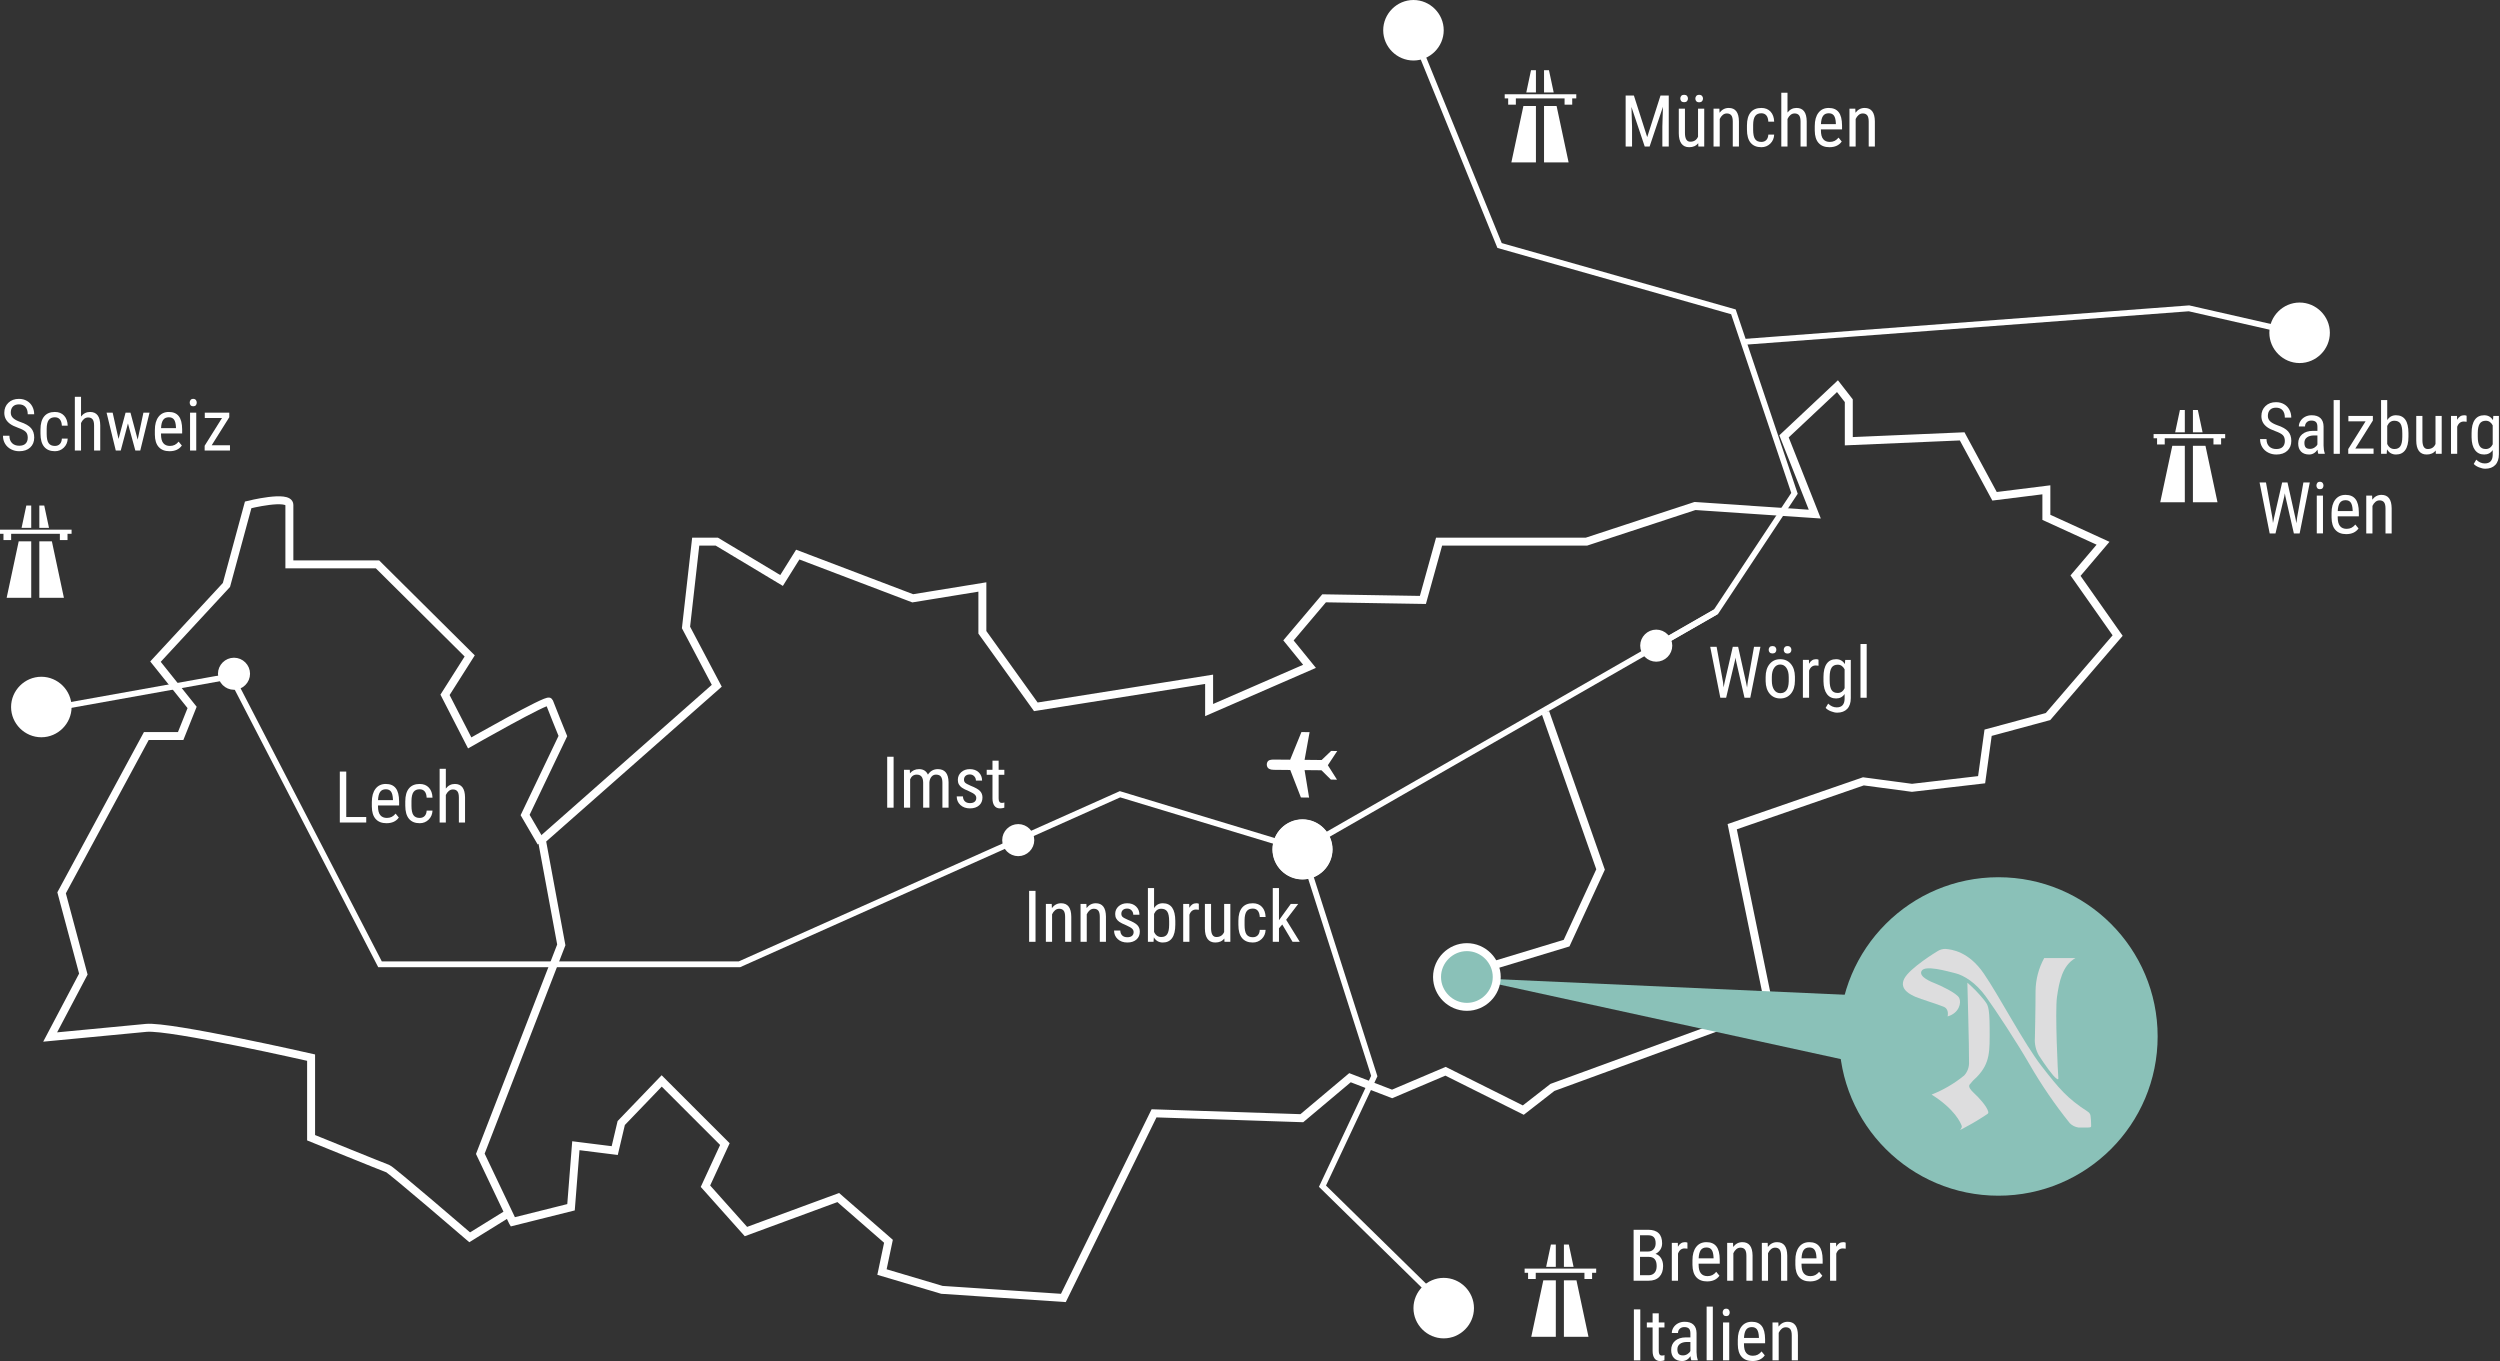 <?xml version="1.0" encoding="UTF-8" standalone="no"?>
<svg xmlns="http://www.w3.org/2000/svg" xmlns:xlink="http://www.w3.org/1999/xlink" xmlns:serif="http://www.serif.com/" width="100%" height="100%" viewBox="0 0 628 342" version="1.1" xml:space="preserve" style="fill-rule:evenodd;clip-rule:evenodd;">
    <rect x="0" y="0" width="628" height="342" fill="#333333" stroke="none"/>
    <g id="map-footer">
        <g id="Gruppe_3134">
            <g id="Gruppe_3133">
                <path id="Pfad_1618" d="M362.662,7.6c-0,4.169 -3.431,7.6 -7.6,7.6c-4.169,-0 -7.6,-3.431 -7.6,-7.6c0,-4.169 3.431,-7.6 7.6,-7.6c4.169,-0 7.6,3.431 7.6,7.6" style="fill:#fff;fill-rule:nonzero;"></path>
                <path id="Pfad_1618-2" d="M370.262,328.6c-0,4.169 -3.431,7.6 -7.6,7.6c-4.169,-0 -7.6,-3.431 -7.6,-7.6c0,-4.169 3.431,-7.6 7.6,-7.6c4.169,0 7.6,3.431 7.6,7.6" style="fill:#fff;fill-rule:nonzero;"></path>
                <path id="Pfad_1618-3" d="M585.262,83.6c-0,4.169 -3.431,7.6 -7.6,7.6c-4.169,0 -7.6,-3.431 -7.6,-7.6c0,-4.169 3.431,-7.6 7.6,-7.6c4.169,-0 7.6,3.431 7.6,7.6" style="fill:#fff;fill-rule:nonzero;"></path>
            </g>
        </g>
        <g id="Gruppe_3136">
            <g id="Gruppe_3237">
                <path id="Pfad_1619" d="M128.792,306.919l-8.137,-17.086l20.341,-52.48l-4.88,-26.342l43.937,-38.749l-7.73,-14.646l2.44,-21.562l5.289,0l16.274,9.764l4.067,-6.509l28.885,10.984l17.492,-2.846l0,11.389l13.427,18.714l43.53,-6.916l0,7.731l25.223,-10.985l-5.289,-6.509l8.95,-10.579l24.817,0.408l4.069,-14.646l37.019,0l27.256,-8.95l30.1,2.034l-7.73,-19.528l13.427,-12.612l2.846,3.661l-0,10.172l28.478,-1.221l8.137,15.052l13.017,-1.627l-0,6.915l14.236,6.512l-6.914,8.135l10.579,15.053l-17.487,20.343l-15.053,4.067l-1.627,11.8l-17.5,2.036l-12.2,-1.627l-32.953,11.391l9.358,45.562l-54.515,19.931l-7.322,5.7l-19.533,-9.76l-13.423,5.7l-10.577,-4.081l-12.1,10.173l-37.123,-1.223l-22.777,46.378l-30.512,-2.034l-15.052,-4.474l1.627,-7.73l-12.612,-10.985l-23.189,8.543l-10.17,-11.391l4.88,-10.577l-15.872,-15.867l-10.168,10.577l-1.632,6.918l-9.764,-1.221l-1.216,15.458l-14.644,3.662Z" style="fill:none;fill-rule:nonzero;stroke:#fff;stroke-width:2px;"></path>
                <g id="Gruppe_3958">
                    <circle id="Ellipse_163" cx="502" cy="260.36" r="40" style="fill:#8ac1b8;"></circle>
                    <g id="neuhintertux-n-hell">
                        <path id="Pfad_809" d="M499.215,279.851c-1.874,1.256 -3.812,2.414 -5.807,3.467c-1.995,1.053 -0.376,0.251 -0.627,-0.5c-0.251,-0.751 -1.712,-4.178 -7.561,-7.858c2.962,-1.166 5.724,-2.785 8.188,-4.8c0.856,-0.944 1.293,-2.196 1.211,-3.467c0.048,-3.258 -0.418,-19.844 -0.418,-19.844c1.553,1.342 2.98,2.824 4.261,4.428c0.829,1.137 1.32,1.342 1.337,7.06c0.016,5.682 0.182,8.658 -3.175,12.157c-0.709,0.615 -1.353,1.301 -1.921,2.047c-0.2,0.564 0.25,1.211 1.295,2.173c1.045,0.962 3.133,3.175 3.468,4.6c0.034,0.215 -0.066,0.43 -0.251,0.543" style="fill:#ddddde;"></path>
                        <path id="Pfad_810" d="M516.511,270.869c0,0 0.627,0.585 0.543,-0.084c-0.084,-0.669 -0.877,-16.669 -0.334,-20.387c0.543,-3.718 1.3,-7.854 4.637,-9.734l-7.854,0c-1.398,2.55 -2.144,5.406 -2.172,8.314c0,4.721 -0.167,11.74 -0.167,11.74c-0.115,1.511 0.219,3.023 0.961,4.345c1.446,2.281 3.658,5.353 4.387,5.807" style="fill:#ddddde;"></path>
                        <path id="Pfad_811" d="M489.231,255.328c0,0 0.5,-1.8 -0.961,-2.423c-1.461,-0.623 -5.891,-1.964 -7.019,-2.465c-1.128,-0.501 -4.261,-1.838 -2.924,-4.554c1.337,-2.716 8.355,-6.935 8.355,-6.935c0.596,-0.388 1.294,-0.592 2.006,-0.585c1.585,0.132 5.807,0.627 9.609,6.141c3.802,5.514 10.151,17.672 14.58,23.352c4.429,5.68 6.392,8.021 11.531,11.364c0.457,0.252 0.744,0.731 0.752,1.253c0.081,0.637 0.123,1.279 0.126,1.922c0.003,0.643 0.167,0.834 -0.794,0.834l-2.382,0c-0.824,-0.113 -1.588,-0.495 -2.173,-1.086c-3.775,-4.702 -7.183,-9.687 -10.194,-14.912c-3.011,-5.225 -8.442,-13.535 -10.942,-16.961c-2.5,-3.426 -5.434,-5.264 -7.649,-5.807c-2.215,-0.543 -7.561,-2.089 -8.439,-0.585c-0.878,1.504 2.588,2.841 3.551,3.217c0.963,0.376 5.287,2.342 5.891,3.593c0.585,1.211 0,3.8 -2.924,4.637" style="fill:#ddddde;"></path>
                    </g>
                </g>
                <path id="Pfad_1787" d="M468.318,267.334l-99.318,-21.684l101.432,4.548l-2.114,17.136Z" style="fill:#8ac1b8;fill-rule:nonzero;"></path>
                <path id="Pfad_2421" d="M127.283,305.052l-9.3,5.757c0,0 -19.712,-16.962 -20.574,-17.249c-0.862,-0.287 -19.262,-7.762 -19.262,-7.762l-0,-20.123c-0,0 -35.36,-8.05 -41.4,-7.475l-24.148,2.3l8.337,-15.812l-5.462,-20.411l21.281,-39.384l8.625,0l2.875,-7.187l-9.2,-11.5l17.824,-19.261l5.462,-20.124c-0,0 10.349,-2.588 10.349,0l-0,14.95l22.136,0l23.161,23l-6.2,9.774l6.2,12.074c-0,0 19.668,-11.213 19.956,-10.35c0.288,0.863 3.45,8.624 3.45,8.624l-9.487,19.837l4.025,6.9" style="fill:none;fill-rule:nonzero;stroke:#fff;stroke-width:2px;"></path>
            </g>
        </g>
        <g id="Gruppe_3138">
            <g id="Gruppe_3236">
                <path id="Pfad_1620" d="M362.437,327.621l-30.233,-29.652l13.016,-27.665l-18.2,-56.953l104.041,-59.682l-104.041,59.682l-45.675,-13.834l-95.6,42.716l-90.286,0l-37.415,-72.358l-51.5,9.23" style="fill:none;fill-rule:nonzero;stroke:#fff;stroke-width:1.47px;"></path>
                <path id="Pfad_1621" d="M416.826,161.833l14.235,-8.164l19.714,-29.738l-15.344,-45.6l-58.74,-16.661l-21.049,-51.735" style="fill:none;fill-rule:nonzero;stroke:#fff;stroke-width:1.47px;stroke-linecap:round;"></path>
                <path id="Pfad_1622" d="M437.971,85.884l111.9,-8.43l27.447,6.253" style="fill:none;fill-rule:nonzero;stroke:#fff;stroke-width:1.47px;"></path>
                <path id="Pfad_1618-4" d="M17.982,177.601c-0,4.169 -3.431,7.6 -7.6,7.6c-4.169,0 -7.6,-3.431 -7.6,-7.6c-0,-4.169 3.431,-7.6 7.6,-7.6c4.169,0 7.6,3.431 7.6,7.6" style="fill:#fff;fill-rule:nonzero;"></path>
                <path id="Pfad_2994" d="M388.19,178.933l13.872,39.482l-8.537,18.5l-23.476,7.114" style="fill:none;fill-rule:nonzero;stroke:#fff;stroke-width:2px;"></path>
            </g>
        </g>
        <g id="Gruppe_3142">
            <g id="Gruppe_3243">
                <path id="Pfad_1663" d="M327.712,193.451l1.131,6.9l-2.053,-0.025l-2.68,-6.906l-4.156,-0.041c-0.933,-0.01 -1.488,-0.305 -1.664,-0.886c-0.104,-0.313 -0.096,-0.652 0.024,-0.959c0.11,-0.297 0.354,-0.525 0.658,-0.614c0.326,-0.087 0.663,-0.126 1,-0.115l4.116,0.032l2.829,-6.945l2.051,0.024l-1.256,6.956l4.282,0.042l2.383,-2.278l1.537,0.015l-2.36,3.574l2.3,3.626l-1.535,-0.015l-2.369,-2.344l-4.238,-0.041Z" style="fill:#fff;fill-rule:nonzero;"></path>
            </g>
        </g>
        <g id="Gruppe_3150">
            <g id="Gruppe_3239">
                <path id="Pfad_1722" d="M392.853,312.63l1.236,0l1.19,5.6l-2.426,0l-0,-5.6Zm-3.269,0l1.234,0l0,5.6l-2.425,0l1.191,-5.6Zm1.234,23.172l-6.165,0l3.027,-14.182l3.147,0l-0.009,14.182Zm2.034,0l0,-14.183l3.154,0l3.02,14.182l-6.174,0.001Zm8.1,-16.081l-1.02,0l0,1.567l-1.921,0l0,-1.568l-12.234,-0l0,1.568l-1.924,0l0,-1.568l-0.871,-0l0,-1.043l17.982,-0l-0.012,1.044Z" style="fill:#fff;fill-rule:nonzero;"></path>
            </g>
        </g>
        <g id="Gruppe_3154">
            <g id="Gruppe_3241">
                <path id="Pfad_1731" d="M419.575,162.189c0,1.936 -1.593,3.529 -3.529,3.529c-1.936,0 -3.529,-1.593 -3.529,-3.529c0,-1.936 1.593,-3.529 3.529,-3.529c1.936,0 3.529,1.593 3.529,3.529" style="fill:#fff;fill-rule:nonzero;stroke:#fff;stroke-width:1px;"></path>
                <path id="Pfad_1733" d="M334.244,213.368c-0.001,3.871 -3.186,7.056 -7.057,7.056c-3.871,-0 -7.057,-3.186 -7.057,-7.057c0,-3.871 3.185,-7.056 7.056,-7.057c0,-0 0.001,-0 0.001,-0c3.871,-0 7.057,3.186 7.057,7.057c0,0 0,0.001 0,0.001" style="fill:#fff;fill-rule:nonzero;stroke:#fff;stroke-width:1px;"></path>
                <path id="Pfad_1734" d="M334.244,213.368c-0.001,3.871 -3.186,7.056 -7.057,7.056c-3.871,-0 -7.057,-3.186 -7.057,-7.057c0,-3.871 3.185,-7.056 7.056,-7.057c0,-0 0.001,-0 0.001,-0c3.871,-0 7.057,3.186 7.057,7.057c0,0 0,0.001 0,0.001Z" style="fill:#fff;fill-rule:nonzero;stroke:#fff;stroke-width:0.88px;"></path>
                <path id="Pfad_1735" d="M259.31,211.038c0,1.936 -1.593,3.529 -3.529,3.529c-1.936,0 -3.529,-1.593 -3.529,-3.529c0,-1.936 1.593,-3.529 3.529,-3.529c1.936,0 3.529,1.593 3.529,3.529" style="fill:#fff;fill-rule:nonzero;stroke:#fff;stroke-width:1px;"></path>
                <path id="Pfad_1735-2" d="M62.31,169.247c0,1.936 -1.593,3.529 -3.529,3.529c-1.936,-0 -3.529,-1.593 -3.529,-3.529c0,-1.936 1.593,-3.529 3.529,-3.529c1.936,-0 3.529,1.593 3.529,3.529" style="fill:#fff;fill-rule:nonzero;stroke:#fff;stroke-width:1px;"></path>
            </g>
            <path id="Pfad_1736" d="M375.982,245.422c-0,4.114 -3.386,7.5 -7.5,7.5c-4.114,0 -7.5,-3.386 -7.5,-7.5c-0,-4.114 3.386,-7.5 7.5,-7.5c4.114,0 7.5,3.386 7.5,7.5" style="fill:#8ac1b8;fill-rule:nonzero;stroke:#fff;stroke-width:2px;"></path>
        </g>
        <g id="Brenner_Italien">
            <path d="M410.362,321.716l-0,-12.797l3.647,0c1.166,0 2.044,0.284 2.633,0.853c0.589,0.568 0.883,1.421 0.883,2.557c-0,0.598 -0.149,1.125 -0.448,1.582c-0.299,0.457 -0.703,0.812 -1.213,1.064c0.586,0.176 1.05,0.536 1.393,1.081c0.343,0.545 0.514,1.201 0.514,1.969c0,1.148 -0.315,2.05 -0.945,2.707c-0.63,0.656 -1.528,0.984 -2.694,0.984l-3.77,0Zm1.608,-5.985l0,4.605l2.198,0c0.609,0 1.092,-0.201 1.45,-0.602c0.357,-0.401 0.536,-0.965 0.536,-1.692c-0,-1.541 -0.651,-2.311 -1.951,-2.311l-2.233,-0Zm0,-1.354l2.066,0c0.556,0 1.006,-0.188 1.349,-0.564c0.343,-0.375 0.514,-0.875 0.514,-1.497c-0,-0.705 -0.155,-1.217 -0.466,-1.537c-0.31,-0.32 -0.785,-0.48 -1.424,-0.48l-2.039,0l0,4.078Z" style="fill:#fff;fill-rule:nonzero;"></path>
            <path d="M423.888,313.665c-0.217,-0.041 -0.451,-0.061 -0.703,-0.061c-0.797,-0 -1.353,0.436 -1.67,1.309l0,6.803l-1.555,-0l-0,-9.51l1.511,0l0.027,0.967c0.416,-0.762 1.005,-1.143 1.766,-1.143c0.246,0 0.451,0.041 0.615,0.123l0.009,1.512Z" style="fill:#fff;fill-rule:nonzero;"></path>
            <path d="M428.836,321.892c-1.183,-0 -2.091,-0.353 -2.724,-1.059c-0.633,-0.706 -0.955,-1.742 -0.967,-3.107l0,-1.152c0,-1.418 0.309,-2.529 0.927,-3.335c0.618,-0.806 1.481,-1.209 2.589,-1.209c1.113,0 1.945,0.355 2.496,1.064c0.551,0.709 0.832,1.813 0.844,3.313l-0,1.02l-5.309,-0l-0,0.22c-0,1.019 0.192,1.76 0.576,2.223c0.383,0.463 0.936,0.695 1.656,0.695c0.457,-0 0.86,-0.087 1.209,-0.26c0.349,-0.172 0.675,-0.446 0.98,-0.821l0.808,0.984c-0.673,0.949 -1.702,1.424 -3.085,1.424Zm-0.175,-8.526c-0.645,0 -1.122,0.222 -1.433,0.664c-0.31,0.442 -0.486,1.129 -0.527,2.061l3.744,0l-0,-0.211c-0.041,-0.902 -0.204,-1.547 -0.488,-1.934c-0.284,-0.386 -0.716,-0.58 -1.296,-0.58Z" style="fill:#fff;fill-rule:nonzero;"></path>
            <path d="M435.332,312.206l0.044,1.029c0.603,-0.803 1.374,-1.205 2.311,-1.205c1.682,0 2.534,1.123 2.558,3.367l-0,6.319l-1.547,-0l-0,-6.249c-0,-0.744 -0.125,-1.273 -0.374,-1.586c-0.249,-0.314 -0.622,-0.471 -1.12,-0.471c-0.387,0 -0.734,0.129 -1.042,0.387c-0.307,0.258 -0.555,0.595 -0.742,1.011l-0,6.908l-1.556,-0l-0,-9.51l1.468,0Z" style="fill:#fff;fill-rule:nonzero;"></path>
            <path d="M444.042,312.206l0.044,1.029c0.603,-0.803 1.374,-1.205 2.311,-1.205c1.682,0 2.534,1.123 2.558,3.367l-0,6.319l-1.547,-0l-0,-6.249c-0,-0.744 -0.125,-1.273 -0.374,-1.586c-0.249,-0.314 -0.622,-0.471 -1.12,-0.471c-0.387,0 -0.734,0.129 -1.042,0.387c-0.307,0.258 -0.555,0.595 -0.743,1.011l0,6.908l-1.555,-0l-0,-9.51l1.468,0Z" style="fill:#fff;fill-rule:nonzero;"></path>
            <path d="M454.685,321.892c-1.183,-0 -2.092,-0.353 -2.724,-1.059c-0.633,-0.706 -0.956,-1.742 -0.967,-3.107l-0,-1.152c-0,-1.418 0.309,-2.529 0.927,-3.335c0.618,-0.806 1.481,-1.209 2.588,-1.209c1.114,0 1.946,0.355 2.496,1.064c0.551,0.709 0.832,1.813 0.844,3.313l0,1.02l-5.308,-0l-0,0.22c-0,1.019 0.191,1.76 0.575,2.223c0.384,0.463 0.936,0.695 1.657,0.695c0.457,-0 0.86,-0.087 1.209,-0.26c0.348,-0.172 0.675,-0.446 0.979,-0.821l0.809,0.984c-0.674,0.949 -1.702,1.424 -3.085,1.424Zm-0.176,-8.526c-0.644,0 -1.122,0.222 -1.432,0.664c-0.311,0.442 -0.487,1.129 -0.528,2.061l3.745,0l-0,-0.211c-0.041,-0.902 -0.204,-1.547 -0.488,-1.934c-0.284,-0.386 -0.717,-0.58 -1.297,-0.58Z" style="fill:#fff;fill-rule:nonzero;"></path>
            <path d="M463.641,313.665c-0.217,-0.041 -0.451,-0.061 -0.703,-0.061c-0.797,-0 -1.353,0.436 -1.67,1.309l0,6.803l-1.556,-0l0,-9.51l1.512,0l0.027,0.967c0.416,-0.762 1.004,-1.143 1.766,-1.143c0.246,0 0.451,0.041 0.615,0.123l0.009,1.512Z" style="fill:#fff;fill-rule:nonzero;"></path>
            <rect x="410.432" y="328.919" width="1.608" height="12.797" style="fill:#fff;fill-rule:nonzero;"></rect>
            <path d="M416.681,329.904l0,2.302l1.433,0l-0,1.257l-1.433,0l0,5.905c0,0.375 0.062,0.66 0.185,0.854c0.123,0.193 0.334,0.29 0.633,0.29c0.205,-0 0.413,-0.035 0.624,-0.106l-0.018,1.311c-0.352,0.117 -0.712,0.175 -1.081,0.175c-0.615,-0 -1.084,-0.22 -1.406,-0.659c-0.323,-0.44 -0.484,-1.061 -0.484,-1.864l0,-5.906l-1.45,0l0,-1.257l1.45,0l0,-2.303l1.547,0Z" style="fill:#fff;fill-rule:nonzero;"></path>
            <path d="M424.855,341.716c-0.094,-0.205 -0.161,-0.551 -0.202,-1.037c-0.551,0.808 -1.254,1.213 -2.109,1.213c-0.862,-0 -1.534,-0.242 -2.018,-0.725c-0.483,-0.484 -0.725,-1.165 -0.725,-2.044c0,-0.967 0.328,-1.734 0.985,-2.303c0.656,-0.568 1.555,-0.858 2.698,-0.87l1.143,0l-0,-1.01c-0,-0.569 -0.126,-0.973 -0.378,-1.213c-0.252,-0.24 -0.636,-0.361 -1.152,-0.361c-0.469,0 -0.849,0.14 -1.142,0.418c-0.293,0.278 -0.44,0.631 -0.44,1.059l-1.555,-0c-0,-0.486 0.143,-0.951 0.43,-1.393c0.287,-0.442 0.674,-0.79 1.16,-1.042c0.487,-0.252 1.029,-0.378 1.626,-0.378c0.973,0 1.713,0.242 2.22,0.726c0.506,0.483 0.766,1.188 0.777,2.113l0,4.799c0.006,0.733 0.106,1.368 0.299,1.907l0,0.141l-1.617,-0Zm-2.074,-1.239c0.381,-0 0.744,-0.106 1.09,-0.317c0.345,-0.211 0.597,-0.474 0.756,-0.791l-0,-2.267l-0.879,-0c-0.739,0.011 -1.322,0.177 -1.749,0.496c-0.428,0.32 -0.642,0.766 -0.642,1.341c0,0.539 0.108,0.93 0.325,1.173c0.217,0.243 0.583,0.365 1.099,0.365Z" style="fill:#fff;fill-rule:nonzero;"></path>
            <rect x="428.705" y="328.216" width="1.556" height="13.5" style="fill:#fff;fill-rule:nonzero;"></rect>
            <path d="M434.382,341.716l-1.555,0l-0,-9.51l1.555,0l0,9.51Zm0.123,-12.032c0,0.263 -0.073,0.483 -0.219,0.659c-0.147,0.176 -0.369,0.264 -0.668,0.264c-0.293,-0 -0.513,-0.088 -0.659,-0.264c-0.147,-0.176 -0.22,-0.396 -0.22,-0.659c-0,-0.264 0.073,-0.487 0.22,-0.668c0.146,-0.182 0.366,-0.273 0.659,-0.273c0.293,0 0.514,0.093 0.663,0.277c0.15,0.185 0.224,0.406 0.224,0.664Z" style="fill:#fff;fill-rule:nonzero;"></path>
            <path d="M440.227,341.892c-1.183,-0 -2.092,-0.353 -2.724,-1.059c-0.633,-0.706 -0.956,-1.742 -0.967,-3.107l-0,-1.152c-0,-1.418 0.309,-2.529 0.927,-3.335c0.618,-0.806 1.481,-1.209 2.588,-1.209c1.114,0 1.946,0.355 2.496,1.064c0.551,0.709 0.832,1.813 0.844,3.313l0,1.02l-5.308,-0l-0,0.22c-0,1.019 0.191,1.76 0.575,2.223c0.384,0.463 0.936,0.695 1.657,0.695c0.457,-0 0.86,-0.087 1.209,-0.26c0.348,-0.172 0.675,-0.446 0.979,-0.821l0.809,0.984c-0.674,0.949 -1.702,1.424 -3.085,1.424Zm-0.176,-8.526c-0.644,0 -1.122,0.222 -1.432,0.664c-0.311,0.442 -0.487,1.129 -0.528,2.061l3.745,0l-0,-0.211c-0.041,-0.902 -0.204,-1.547 -0.488,-1.934c-0.284,-0.386 -0.717,-0.58 -1.297,-0.58Z" style="fill:#fff;fill-rule:nonzero;"></path>
            <path d="M446.722,332.206l0.044,1.029c0.604,-0.803 1.374,-1.205 2.312,-1.205c1.681,0 2.534,1.123 2.557,3.367l0,6.319l-1.547,-0l0,-6.249c0,-0.744 -0.124,-1.273 -0.373,-1.586c-0.249,-0.314 -0.623,-0.471 -1.121,-0.471c-0.386,0 -0.734,0.129 -1.041,0.387c-0.308,0.258 -0.555,0.595 -0.743,1.011l0,6.908l-1.556,-0l0,-9.51l1.468,0Z" style="fill:#fff;fill-rule:nonzero;"></path>
        </g>
        <g id="Imst">
            <rect x="222.864" y="190.094" width="1.608" height="12.797" style="fill:#fff;fill-rule:nonzero;"></rect>
            <path d="M228.542,193.381l0.035,0.879c0.58,-0.703 1.345,-1.055 2.294,-1.055c1.061,0 1.802,0.46 2.224,1.38c0.597,-0.92 1.429,-1.38 2.496,-1.38c1.752,0 2.648,1.093 2.689,3.279l0,6.407l-1.547,0l0,-6.258c0,-0.691 -0.123,-1.205 -0.369,-1.542c-0.246,-0.337 -0.662,-0.506 -1.248,-0.506c-0.469,0 -0.849,0.182 -1.142,0.545c-0.293,0.364 -0.463,0.826 -0.51,1.389l-0,6.372l-1.565,0l0,-6.328c-0.017,-1.318 -0.553,-1.978 -1.608,-1.978c-0.785,0 -1.339,0.393 -1.661,1.178l-0,7.128l-1.547,0l-0,-9.51l1.459,0Z" style="fill:#fff;fill-rule:nonzero;"></path>
            <path d="M245.241,200.456c0,-0.334 -0.126,-0.621 -0.378,-0.861c-0.252,-0.24 -0.738,-0.521 -1.459,-0.844c-0.838,-0.345 -1.428,-0.641 -1.771,-0.887c-0.343,-0.246 -0.599,-0.526 -0.769,-0.84c-0.17,-0.313 -0.255,-0.687 -0.255,-1.12c0,-0.774 0.283,-1.417 0.848,-1.93c0.566,-0.512 1.288,-0.769 2.167,-0.769c0.926,0 1.67,0.27 2.232,0.809c0.563,0.539 0.844,1.231 0.844,2.074l-1.547,0c0,-0.427 -0.143,-0.792 -0.43,-1.094c-0.288,-0.302 -0.654,-0.453 -1.099,-0.453c-0.457,0 -0.816,0.119 -1.077,0.355c-0.26,0.237 -0.391,0.554 -0.391,0.951c0,0.315 0.095,0.569 0.286,0.762c0.19,0.193 0.649,0.447 1.375,0.762c1.155,0.452 1.94,0.894 2.356,1.325c0.416,0.432 0.624,0.979 0.624,1.642c-0,0.827 -0.284,1.489 -0.853,1.985c-0.568,0.496 -1.33,0.744 -2.285,0.744c-0.99,-0 -1.793,-0.284 -2.408,-0.853c-0.615,-0.568 -0.923,-1.289 -0.923,-2.162l1.565,0c0.017,0.527 0.178,0.941 0.483,1.239c0.305,0.299 0.732,0.449 1.283,0.449c0.516,-0 0.908,-0.116 1.178,-0.348c0.269,-0.231 0.404,-0.543 0.404,-0.936Z" style="fill:#fff;fill-rule:nonzero;"></path>
            <path d="M250.857,191.079l0,2.302l1.433,0l-0,1.257l-1.433,0l0,5.905c0,0.375 0.062,0.66 0.185,0.854c0.123,0.193 0.334,0.29 0.633,0.29c0.205,-0 0.413,-0.035 0.624,-0.106l-0.018,1.311c-0.351,0.117 -0.712,0.175 -1.081,0.175c-0.615,-0 -1.084,-0.22 -1.406,-0.659c-0.322,-0.44 -0.484,-1.061 -0.484,-1.864l0,-5.906l-1.45,0l0,-1.257l1.45,0l0,-2.303l1.547,0Z" style="fill:#fff;fill-rule:nonzero;"></path>
        </g>
        <g id="Lech">
            <path d="M86.979,205.236l5.019,0l-0,1.38l-6.636,-0l-0,-12.797l1.617,0l0,11.417Z" style="fill:#fff;fill-rule:nonzero;"></path>
            <path d="M97.095,206.792c-1.183,-0 -2.092,-0.353 -2.724,-1.059c-0.633,-0.706 -0.955,-1.742 -0.967,-3.107l-0,-1.152c-0,-1.418 0.309,-2.529 0.927,-3.335c0.618,-0.806 1.481,-1.209 2.588,-1.209c1.114,0 1.946,0.355 2.497,1.064c0.55,0.709 0.832,1.813 0.843,3.313l0,1.02l-5.308,-0l-0,0.22c-0,1.019 0.192,1.76 0.575,2.223c0.384,0.463 0.936,0.695 1.657,0.695c0.457,-0 0.86,-0.087 1.209,-0.26c0.348,-0.172 0.675,-0.446 0.98,-0.821l0.808,0.984c-0.674,0.949 -1.702,1.424 -3.085,1.424Zm-0.176,-8.526c-0.644,0 -1.122,0.222 -1.432,0.664c-0.311,0.442 -0.486,1.129 -0.527,2.061l3.744,-0l-0,-0.211c-0.041,-0.902 -0.204,-1.547 -0.488,-1.934c-0.284,-0.386 -0.716,-0.58 -1.297,-0.58Z" style="fill:#fff;fill-rule:nonzero;"></path>
            <path d="M105.427,205.465c0.516,-0 0.929,-0.16 1.24,-0.479c0.31,-0.32 0.48,-0.775 0.509,-1.367l1.468,-0c-0.035,0.914 -0.359,1.671 -0.971,2.272c-0.612,0.6 -1.361,0.901 -2.246,0.901c-1.177,-0 -2.075,-0.371 -2.694,-1.112c-0.618,-0.741 -0.927,-1.844 -0.927,-3.309l0,-1.046c0,-1.436 0.308,-2.527 0.923,-3.274c0.615,-0.747 1.512,-1.121 2.69,-1.121c0.972,0 1.744,0.308 2.315,0.923c0.572,0.616 0.875,1.456 0.91,2.523l-1.468,-0c-0.035,-0.703 -0.203,-1.231 -0.505,-1.582c-0.302,-0.352 -0.719,-0.528 -1.252,-0.528c-0.692,0 -1.205,0.227 -1.539,0.682c-0.334,0.454 -0.506,1.199 -0.518,2.236l-0,1.213c-0,1.119 0.165,1.91 0.496,2.373c0.332,0.463 0.854,0.695 1.569,0.695Z" style="fill:#fff;fill-rule:nonzero;"></path>
            <path d="M111.993,198.082c0.592,-0.768 1.347,-1.152 2.267,-1.152c1.682,0 2.535,1.123 2.558,3.367l-0,6.319l-1.547,0l0,-6.249c0,-0.744 -0.124,-1.273 -0.373,-1.586c-0.249,-0.314 -0.623,-0.471 -1.121,-0.471c-0.387,0 -0.734,0.129 -1.042,0.387c-0.307,0.258 -0.555,0.595 -0.742,1.011l-0,6.908l-1.556,0l0,-13.5l1.556,0l-0,4.966Z" style="fill:#fff;fill-rule:nonzero;"></path>
        </g>
        <g id="Innsbruck">
            <rect x="258.515" y="223.786" width="1.608" height="12.797" style="fill:#fff;fill-rule:nonzero;"></rect>
            <path d="M264.193,227.073l0.044,1.029c0.603,-0.803 1.374,-1.205 2.311,-1.205c1.682,0 2.535,1.123 2.558,3.367l0,6.319l-1.547,0l0,-6.249c0,-0.744 -0.124,-1.273 -0.373,-1.586c-0.249,-0.314 -0.623,-0.471 -1.121,-0.471c-0.387,0 -0.734,0.129 -1.042,0.387c-0.307,0.258 -0.555,0.595 -0.742,1.011l-0,6.908l-1.556,0l0,-9.51l1.468,0Z" style="fill:#fff;fill-rule:nonzero;"></path>
            <path d="M272.903,227.073l0.044,1.029c0.603,-0.803 1.374,-1.205 2.311,-1.205c1.682,0 2.535,1.123 2.558,3.367l-0,6.319l-1.547,0l0,-6.249c0,-0.744 -0.124,-1.273 -0.373,-1.586c-0.249,-0.314 -0.623,-0.471 -1.121,-0.471c-0.387,0 -0.734,0.129 -1.042,0.387c-0.307,0.258 -0.555,0.595 -0.742,1.011l-0,6.908l-1.556,0l0,-9.51l1.468,0Z" style="fill:#fff;fill-rule:nonzero;"></path>
            <path d="M284.768,234.148c0,-0.334 -0.126,-0.621 -0.378,-0.861c-0.252,-0.24 -0.738,-0.521 -1.459,-0.844c-0.838,-0.345 -1.428,-0.641 -1.771,-0.887c-0.343,-0.246 -0.599,-0.526 -0.769,-0.84c-0.17,-0.313 -0.255,-0.687 -0.255,-1.12c0,-0.774 0.283,-1.417 0.848,-1.93c0.566,-0.512 1.288,-0.769 2.167,-0.769c0.926,0 1.67,0.27 2.232,0.809c0.563,0.539 0.844,1.231 0.844,2.074l-1.547,0c0,-0.427 -0.143,-0.792 -0.43,-1.094c-0.288,-0.302 -0.654,-0.453 -1.099,-0.453c-0.457,0 -0.816,0.119 -1.077,0.355c-0.26,0.237 -0.391,0.554 -0.391,0.951c0,0.315 0.095,0.569 0.286,0.762c0.19,0.193 0.649,0.447 1.375,0.762c1.155,0.452 1.94,0.894 2.356,1.325c0.416,0.432 0.624,0.979 0.624,1.642c-0,0.827 -0.284,1.489 -0.853,1.985c-0.568,0.496 -1.33,0.744 -2.285,0.744c-0.99,-0 -1.793,-0.284 -2.408,-0.853c-0.615,-0.568 -0.923,-1.289 -0.923,-2.162l1.564,0c0.018,0.527 0.179,0.941 0.484,1.239c0.305,0.299 0.732,0.449 1.283,0.449c0.516,-0 0.908,-0.116 1.178,-0.348c0.269,-0.231 0.404,-0.543 0.404,-0.936Z" style="fill:#fff;fill-rule:nonzero;"></path>
            <path d="M295.236,232.285c-0,1.483 -0.267,2.599 -0.8,3.349c-0.533,0.75 -1.307,1.125 -2.32,1.125c-1.008,-0 -1.764,-0.434 -2.268,-1.301l-0.079,1.125l-1.415,0l0,-13.5l1.547,0l-0,5.036c0.51,-0.814 1.242,-1.222 2.197,-1.222c1.043,0 1.825,0.37 2.347,1.108c0.521,0.738 0.785,1.851 0.791,3.34l-0,0.94Zm-1.547,-0.891c0,-1.124 -0.157,-1.924 -0.47,-2.401c-0.314,-0.477 -0.822,-0.716 -1.525,-0.716c-0.803,0 -1.4,0.433 -1.793,1.299l-0,4.521c0.387,0.855 0.99,1.282 1.81,1.282c0.704,-0 1.208,-0.246 1.512,-0.737c0.305,-0.492 0.46,-1.256 0.466,-2.292l0,-0.956Z" style="fill:#fff;fill-rule:nonzero;"></path>
            <path d="M301.151,228.532c-0.217,-0.041 -0.451,-0.061 -0.703,-0.061c-0.797,-0 -1.354,0.436 -1.67,1.309l-0,6.803l-1.556,0l0,-9.51l1.512,0l0.026,0.967c0.416,-0.762 1.005,-1.143 1.767,-1.143c0.246,0 0.451,0.041 0.615,0.123l0.009,1.512Z" style="fill:#fff;fill-rule:nonzero;"></path>
            <path d="M307.549,235.748c-0.515,0.674 -1.268,1.011 -2.258,1.011c-0.862,-0 -1.512,-0.298 -1.952,-0.892c-0.439,-0.595 -0.662,-1.461 -0.668,-2.597l0,-6.197l1.547,0l0,6.082c0,1.483 0.446,2.224 1.336,2.224c0.944,-0 1.594,-0.422 1.951,-1.266l0,-7.04l1.556,0l0,9.51l-1.476,0l-0.036,-0.835Z" style="fill:#fff;fill-rule:nonzero;"></path>
            <path d="M314.704,235.432c0.515,-0 0.928,-0.16 1.239,-0.479c0.31,-0.32 0.48,-0.775 0.51,-1.367l1.467,-0c-0.035,0.914 -0.358,1.671 -0.971,2.272c-0.612,0.6 -1.361,0.901 -2.245,0.901c-1.178,-0 -2.076,-0.371 -2.694,-1.112c-0.618,-0.741 -0.927,-1.844 -0.927,-3.309l-0,-1.046c-0,-1.436 0.307,-2.527 0.922,-3.274c0.616,-0.747 1.512,-1.121 2.69,-1.121c0.973,0 1.745,0.308 2.316,0.923c0.571,0.616 0.874,1.456 0.909,2.523l-1.467,-0c-0.035,-0.703 -0.204,-1.231 -0.506,-1.582c-0.301,-0.352 -0.719,-0.528 -1.252,-0.528c-0.692,0 -1.204,0.227 -1.538,0.682c-0.334,0.454 -0.507,1.199 -0.519,2.236l0,1.213c0,1.119 0.166,1.91 0.497,2.373c0.331,0.463 0.854,0.695 1.569,0.695Z" style="fill:#fff;fill-rule:nonzero;"></path>
            <path d="M322.104,232.232l-0.826,0.95l-0,3.401l-1.556,0l0,-13.5l1.556,0l-0,8.077l2.962,-4.087l1.863,0l-3.023,3.973l3.419,5.537l-1.811,-0l-2.584,-4.351Z" style="fill:#fff;fill-rule:nonzero;"></path>
        </g>
        <g id="Wörgl">
            <path d="M432.805,171.243l0.167,1.432l0.255,-1.265l2.048,-8.93l1.345,0l1.986,8.93l0.255,1.301l0.184,-1.477l1.565,-8.754l1.608,0l-2.549,12.797l-1.45,0l-2.135,-9.325l-0.132,-0.756l-0.132,0.756l-2.215,9.325l-1.459,0l-2.54,-12.797l1.608,0l1.591,8.763Z" style="fill:#fff;fill-rule:nonzero;"></path>
            <path d="M443.528,170.083c-0,-1.383 0.335,-2.477 1.006,-3.283c0.671,-0.806 1.557,-1.209 2.659,-1.209c1.102,0 1.988,0.393 2.659,1.178c0.671,0.785 1.015,1.855 1.032,3.208l0,1.002c0,1.377 -0.334,2.467 -1.002,3.27c-0.668,0.802 -1.558,1.204 -2.671,1.204c-1.102,-0 -1.985,-0.39 -2.65,-1.169c-0.665,-0.779 -1.01,-1.834 -1.033,-3.164l-0,-1.037Zm1.556,0.896c-0,0.979 0.191,1.748 0.575,2.307c0.384,0.56 0.901,0.84 1.552,0.84c1.371,-0 2.077,-0.991 2.118,-2.971l-0,-1.072c-0,-0.973 -0.194,-1.742 -0.58,-2.307c-0.387,-0.566 -0.906,-0.849 -1.556,-0.849c-0.639,0 -1.15,0.283 -1.534,0.849c-0.384,0.565 -0.575,1.331 -0.575,2.298l-0,0.905Zm-0.791,-7.756c-0,-0.265 0.08,-0.487 0.241,-0.667c0.161,-0.179 0.4,-0.269 0.717,-0.269c0.316,-0 0.556,0.09 0.72,0.269c0.164,0.18 0.246,0.402 0.246,0.667c0,0.265 -0.082,0.486 -0.246,0.662c-0.164,0.177 -0.404,0.265 -0.72,0.265c-0.317,0 -0.556,-0.088 -0.717,-0.265c-0.161,-0.176 -0.241,-0.397 -0.241,-0.662Zm3.779,0.017c-0,-0.264 0.08,-0.488 0.242,-0.671c0.161,-0.182 0.399,-0.273 0.716,-0.273c0.316,-0 0.556,0.091 0.721,0.273c0.164,0.183 0.246,0.407 0.246,0.671c-0,0.265 -0.082,0.486 -0.246,0.663c-0.165,0.176 -0.405,0.265 -0.721,0.265c-0.317,-0 -0.555,-0.089 -0.716,-0.265c-0.162,-0.177 -0.242,-0.398 -0.242,-0.663Z" style="fill:#fff;fill-rule:nonzero;"></path>
            <path d="M456.817,167.226c-0.217,-0.041 -0.451,-0.061 -0.703,-0.061c-0.797,-0 -1.354,0.436 -1.67,1.309l-0,6.803l-1.556,0l0,-9.51l1.512,0l0.026,0.967c0.416,-0.762 1.005,-1.143 1.767,-1.143c0.246,0 0.451,0.041 0.615,0.123l0.009,1.512Z" style="fill:#fff;fill-rule:nonzero;"></path>
            <path d="M458.056,170.091c0,-1.482 0.27,-2.603 0.809,-3.361c0.539,-0.759 1.327,-1.139 2.364,-1.139c0.967,0 1.702,0.414 2.206,1.24l0.079,-1.064l1.406,0l0,9.598c0,1.178 -0.301,2.081 -0.905,2.711c-0.603,0.63 -1.444,0.945 -2.522,0.945c-0.469,0 -0.995,-0.116 -1.578,-0.347c-0.583,-0.231 -1.021,-0.517 -1.314,-0.857l0.633,-1.072c0.644,0.633 1.356,0.949 2.136,0.949c1.295,-0 1.96,-0.706 1.995,-2.118l-0,-1.239c-0.504,0.744 -1.219,1.116 -2.145,1.116c-0.984,-0 -1.752,-0.371 -2.302,-1.112c-0.551,-0.741 -0.838,-1.806 -0.862,-3.195l0,-1.055Zm1.556,0.883c-0,1.065 0.157,1.848 0.47,2.348c0.314,0.501 0.828,0.751 1.543,0.751c0.773,-0 1.353,-0.395 1.74,-1.185l-0,-4.749c-0.404,-0.779 -0.979,-1.168 -1.723,-1.168c-0.715,0 -1.23,0.251 -1.547,0.751c-0.316,0.5 -0.477,1.268 -0.483,2.304l-0,0.948Z" style="fill:#fff;fill-rule:nonzero;"></path>
            <rect x="467.355" y="161.777" width="1.556" height="13.5" style="fill:#fff;fill-rule:nonzero;"></rect>
        </g>
        <g id="München">
            <path d="M410.436,24.005l3.34,10.442l3.34,-10.442l2.074,0l0,12.797l-1.608,-0l-0,-4.983l0.149,-4.993l-3.349,9.976l-1.23,-0l-3.331,-9.94l0.149,4.957l0,4.983l-1.608,-0l-0,-12.797l2.074,0Z" style="fill:#fff;fill-rule:nonzero;"></path>
            <path d="M426.59,35.967c-0.515,0.674 -1.268,1.011 -2.258,1.011c-0.862,-0 -1.512,-0.298 -1.952,-0.892c-0.439,-0.595 -0.662,-1.461 -0.668,-2.597l0,-6.197l1.547,0l0,6.082c0,1.483 0.446,2.224 1.336,2.224c0.944,-0 1.594,-0.422 1.951,-1.266l0,-7.04l1.556,0l0,9.51l-1.476,0l-0.036,-0.835Zm-4.5,-11.219c0,-0.265 0.081,-0.487 0.242,-0.667c0.161,-0.179 0.4,-0.269 0.716,-0.269c0.317,-0 0.557,0.09 0.721,0.269c0.164,0.18 0.246,0.402 0.246,0.667c0,0.265 -0.082,0.486 -0.246,0.662c-0.164,0.177 -0.404,0.265 -0.721,0.265c-0.316,0 -0.555,-0.088 -0.716,-0.265c-0.161,-0.176 -0.242,-0.397 -0.242,-0.662Zm3.78,0.017c-0,-0.264 0.08,-0.488 0.241,-0.671c0.162,-0.182 0.4,-0.273 0.717,-0.273c0.316,-0 0.556,0.091 0.72,0.273c0.164,0.183 0.246,0.407 0.246,0.671c0,0.265 -0.082,0.486 -0.246,0.663c-0.164,0.176 -0.404,0.265 -0.72,0.265c-0.317,-0 -0.555,-0.089 -0.717,-0.265c-0.161,-0.177 -0.241,-0.398 -0.241,-0.663Z" style="fill:#fff;fill-rule:nonzero;"></path>
            <path d="M431.908,27.292l0.044,1.029c0.603,-0.803 1.374,-1.205 2.311,-1.205c1.682,0 2.534,1.123 2.558,3.367l-0,6.319l-1.547,0l-0,-6.249c-0,-0.744 -0.125,-1.273 -0.374,-1.586c-0.249,-0.314 -0.622,-0.471 -1.12,-0.471c-0.387,0 -0.734,0.129 -1.042,0.387c-0.307,0.258 -0.555,0.595 -0.742,1.011l-0,6.908l-1.556,0l0,-9.51l1.468,0Z" style="fill:#fff;fill-rule:nonzero;"></path>
            <path d="M442.455,35.651c0.515,-0 0.928,-0.16 1.239,-0.479c0.31,-0.32 0.48,-0.775 0.51,-1.367l1.467,-0c-0.035,0.914 -0.358,1.671 -0.971,2.272c-0.612,0.6 -1.361,0.901 -2.245,0.901c-1.178,-0 -2.076,-0.371 -2.694,-1.112c-0.618,-0.741 -0.927,-1.844 -0.927,-3.309l-0,-1.046c-0,-1.436 0.307,-2.527 0.922,-3.274c0.616,-0.747 1.512,-1.121 2.69,-1.121c0.973,0 1.744,0.308 2.316,0.923c0.571,0.616 0.874,1.456 0.909,2.523l-1.467,-0c-0.035,-0.703 -0.204,-1.231 -0.506,-1.582c-0.301,-0.352 -0.719,-0.528 -1.252,-0.528c-0.692,0 -1.204,0.227 -1.538,0.682c-0.334,0.454 -0.507,1.199 -0.519,2.236l0,1.213c0,1.119 0.166,1.91 0.497,2.373c0.331,0.463 0.854,0.695 1.569,0.695Z" style="fill:#fff;fill-rule:nonzero;"></path>
            <path d="M449.02,28.268c0.592,-0.768 1.348,-1.152 2.268,-1.152c1.681,0 2.534,1.123 2.557,3.367l0,6.319l-1.547,0l0,-6.249c0,-0.744 -0.124,-1.273 -0.373,-1.586c-0.249,-0.314 -0.623,-0.471 -1.121,-0.471c-0.386,0 -0.734,0.129 -1.041,0.387c-0.308,0.258 -0.555,0.595 -0.743,1.011l0,6.908l-1.556,0l0,-13.5l1.556,0l0,4.966Z" style="fill:#fff;fill-rule:nonzero;"></path>
            <path d="M459.558,36.978c-1.183,-0 -2.092,-0.353 -2.724,-1.059c-0.633,-0.706 -0.956,-1.742 -0.967,-3.107l-0,-1.152c-0,-1.418 0.309,-2.529 0.927,-3.335c0.618,-0.806 1.481,-1.209 2.588,-1.209c1.114,0 1.946,0.355 2.496,1.064c0.551,0.709 0.833,1.813 0.844,3.313l0,1.02l-5.308,-0l-0,0.22c-0,1.019 0.192,1.76 0.575,2.223c0.384,0.463 0.936,0.695 1.657,0.695c0.457,-0 0.86,-0.087 1.209,-0.26c0.348,-0.172 0.675,-0.446 0.98,-0.821l0.808,0.984c-0.674,0.949 -1.702,1.424 -3.085,1.424Zm-0.176,-8.526c-0.644,0 -1.122,0.222 -1.432,0.664c-0.311,0.442 -0.487,1.129 -0.528,2.061l3.745,-0l-0,-0.211c-0.041,-0.902 -0.204,-1.547 -0.488,-1.934c-0.284,-0.386 -0.717,-0.58 -1.297,-0.58Z" style="fill:#fff;fill-rule:nonzero;"></path>
            <path d="M466.053,27.292l0.044,1.029c0.604,-0.803 1.374,-1.205 2.312,-1.205c1.681,0 2.534,1.123 2.557,3.367l0,6.319l-1.547,0l0,-6.249c0,-0.744 -0.124,-1.273 -0.373,-1.586c-0.249,-0.314 -0.623,-0.471 -1.121,-0.471c-0.386,0 -0.734,0.129 -1.041,0.387c-0.308,0.258 -0.555,0.595 -0.743,1.011l0,6.908l-1.555,0l-0,-9.51l1.467,0Z" style="fill:#fff;fill-rule:nonzero;"></path>
        </g>
        <g id="Salzburg_Wien">
            <path d="M573.952,110.764c-0,-0.639 -0.173,-1.128 -0.519,-1.468c-0.346,-0.34 -0.97,-0.671 -1.872,-0.993c-0.902,-0.323 -1.592,-0.661 -2.07,-1.015c-0.477,-0.355 -0.835,-0.759 -1.072,-1.213c-0.237,-0.454 -0.356,-0.974 -0.356,-1.56c0,-1.014 0.338,-1.849 1.015,-2.505c0.677,-0.657 1.563,-0.985 2.659,-0.985c0.75,0 1.418,0.168 2.004,0.502c0.586,0.335 1.037,0.801 1.353,1.398c0.317,0.597 0.475,1.253 0.475,1.968l-1.617,-0c-0,-0.791 -0.191,-1.404 -0.572,-1.837c-0.38,-0.434 -0.928,-0.651 -1.643,-0.651c-0.651,0 -1.154,0.182 -1.512,0.546c-0.357,0.364 -0.536,0.875 -0.536,1.532c0,0.54 0.193,0.992 0.58,1.356c0.387,0.364 0.984,0.69 1.793,0.977c1.26,0.417 2.161,0.93 2.703,1.539c0.542,0.61 0.813,1.407 0.813,2.391c-0,1.037 -0.337,1.868 -1.011,2.492c-0.674,0.624 -1.591,0.936 -2.751,0.936c-0.744,-0 -1.431,-0.163 -2.061,-0.488c-0.63,-0.325 -1.125,-0.782 -1.485,-1.371c-0.361,-0.589 -0.541,-1.264 -0.541,-2.026l1.617,0c0,0.791 0.221,1.406 0.664,1.846c0.442,0.439 1.044,0.659 1.806,0.659c0.709,-0 1.242,-0.182 1.6,-0.545c0.357,-0.363 0.536,-0.858 0.536,-1.485Z" style="fill:#fff;fill-rule:nonzero;"></path>
            <path d="M582.363,113.998c-0.094,-0.205 -0.161,-0.551 -0.202,-1.037c-0.551,0.808 -1.254,1.213 -2.11,1.213c-0.861,-0 -1.533,-0.242 -2.017,-0.725c-0.483,-0.484 -0.725,-1.165 -0.725,-2.044c0,-0.967 0.328,-1.734 0.985,-2.303c0.656,-0.568 1.555,-0.858 2.698,-0.87l1.142,0l0,-1.01c0,-0.569 -0.126,-0.973 -0.378,-1.213c-0.252,-0.24 -0.635,-0.361 -1.151,-0.361c-0.469,0 -0.85,0.14 -1.143,0.418c-0.292,0.278 -0.439,0.631 -0.439,1.059l-1.556,-0c0,-0.486 0.144,-0.951 0.431,-1.393c0.287,-0.442 0.674,-0.79 1.16,-1.042c0.487,-0.252 1.028,-0.378 1.626,-0.378c0.973,0 1.713,0.242 2.219,0.726c0.507,0.483 0.767,1.188 0.778,2.113l0,4.799c0.006,0.733 0.106,1.368 0.299,1.907l0,0.141l-1.617,0Zm-2.074,-1.239c0.381,-0 0.744,-0.106 1.089,-0.317c0.346,-0.211 0.598,-0.474 0.756,-0.791l0,-2.267l-0.879,-0c-0.738,0.011 -1.321,0.177 -1.749,0.496c-0.427,0.32 -0.641,0.766 -0.641,1.341c-0,0.539 0.108,0.93 0.325,1.173c0.217,0.243 0.583,0.365 1.099,0.365Z" style="fill:#fff;fill-rule:nonzero;"></path>
            <rect x="586.212" y="100.498" width="1.556" height="13.5" style="fill:#fff;fill-rule:nonzero;"></rect>
            <path d="M591.653,112.671l4.588,-0l-0,1.327l-6.363,0l-0,-1.195l4.359,-6.97l-4.324,-0l-0,-1.345l6.152,0l0,1.152l-4.412,7.031Z" style="fill:#fff;fill-rule:nonzero;"></path>
            <path d="M605.003,109.7c0,1.483 -0.266,2.599 -0.799,3.349c-0.534,0.75 -1.307,1.125 -2.321,1.125c-1.007,-0 -1.763,-0.434 -2.267,-1.301l-0.079,1.125l-1.415,0l-0,-13.5l1.547,0l-0,5.036c0.509,-0.814 1.242,-1.222 2.197,-1.222c1.043,0 1.825,0.37 2.346,1.108c0.522,0.738 0.786,1.851 0.791,3.34l0,0.94Zm-1.546,-0.891c-0,-1.124 -0.157,-1.924 -0.471,-2.401c-0.313,-0.477 -0.821,-0.716 -1.525,-0.716c-0.802,0 -1.4,0.433 -1.792,1.299l-0,4.521c0.386,0.855 0.99,1.282 1.81,1.282c0.703,-0 1.207,-0.246 1.512,-0.737c0.304,-0.492 0.46,-1.256 0.466,-2.292l-0,-0.956Z" style="fill:#fff;fill-rule:nonzero;"></path>
            <path d="M611.841,113.163c-0.515,0.674 -1.268,1.011 -2.258,1.011c-0.862,-0 -1.512,-0.298 -1.952,-0.892c-0.439,-0.595 -0.662,-1.461 -0.668,-2.597l0,-6.197l1.547,0l0,6.082c0,1.483 0.446,2.224 1.336,2.224c0.944,-0 1.594,-0.422 1.951,-1.266l0,-7.04l1.556,0l0,9.51l-1.476,0l-0.036,-0.835Z" style="fill:#fff;fill-rule:nonzero;"></path>
            <path d="M619.62,105.947c-0.217,-0.041 -0.451,-0.061 -0.703,-0.061c-0.797,-0 -1.354,0.436 -1.67,1.309l-0,6.803l-1.556,0l-0,-9.51l1.512,0l0.026,0.967c0.416,-0.762 1.005,-1.143 1.767,-1.143c0.246,0 0.451,0.041 0.615,0.124l0.009,1.511Z" style="fill:#fff;fill-rule:nonzero;"></path>
            <path d="M620.859,108.812c-0,-1.482 0.269,-2.603 0.809,-3.361c0.539,-0.759 1.327,-1.139 2.364,-1.139c0.967,0 1.702,0.414 2.206,1.24l0.079,-1.064l1.406,0l0,9.598c0,1.178 -0.302,2.081 -0.905,2.711c-0.604,0.63 -1.444,0.945 -2.523,0.945c-0.468,0 -0.994,-0.116 -1.577,-0.347c-0.583,-0.231 -1.021,-0.517 -1.314,-0.857l0.633,-1.072c0.644,0.633 1.356,0.949 2.135,0.949c1.295,-0 1.96,-0.706 1.996,-2.118l-0,-1.239c-0.504,0.744 -1.219,1.116 -2.145,1.116c-0.984,-0 -1.752,-0.371 -2.303,-1.112c-0.55,-0.741 -0.838,-1.806 -0.861,-3.195l-0,-1.055Zm1.556,0.883c-0,1.065 0.156,1.848 0.47,2.348c0.313,0.501 0.827,0.751 1.542,0.751c0.774,-0 1.354,-0.395 1.741,-1.185l-0,-4.749c-0.405,-0.779 -0.979,-1.168 -1.723,-1.168c-0.715,0 -1.231,0.251 -1.547,0.751c-0.316,0.5 -0.478,1.268 -0.483,2.304l-0,0.948Z" style="fill:#fff;fill-rule:nonzero;"></path>
            <path d="M570.805,129.964l0.167,1.432l0.255,-1.265l2.048,-8.93l1.345,0l1.986,8.93l0.255,1.301l0.184,-1.477l1.565,-8.754l1.608,0l-2.549,12.797l-1.45,0l-2.135,-9.325l-0.132,-0.756l-0.132,0.756l-2.215,9.325l-1.459,0l-2.54,-12.797l1.608,0l1.591,8.763Z" style="fill:#fff;fill-rule:nonzero;"></path>
            <path d="M583.532,133.998l-1.556,0l0,-9.51l1.556,0l-0,9.51Zm0.123,-12.032c-0,0.263 -0.073,0.483 -0.22,0.659c-0.146,0.176 -0.369,0.264 -0.668,0.264c-0.293,-0 -0.513,-0.088 -0.659,-0.264c-0.147,-0.176 -0.22,-0.396 -0.22,-0.659c0,-0.264 0.073,-0.487 0.22,-0.668c0.146,-0.182 0.366,-0.273 0.659,-0.273c0.293,0 0.514,0.093 0.664,0.277c0.149,0.185 0.224,0.406 0.224,0.664Z" style="fill:#fff;fill-rule:nonzero;"></path>
            <path d="M589.377,134.174c-1.184,-0 -2.092,-0.353 -2.725,-1.059c-0.633,-0.706 -0.955,-1.742 -0.967,-3.107l0,-1.152c0,-1.418 0.309,-2.529 0.927,-3.335c0.619,-0.806 1.481,-1.209 2.589,-1.209c1.113,0 1.945,0.355 2.496,1.064c0.551,0.709 0.832,1.813 0.844,3.313l-0,1.02l-5.309,-0l-0,0.22c-0,1.019 0.192,1.76 0.576,2.223c0.383,0.463 0.936,0.695 1.656,0.695c0.457,-0 0.86,-0.087 1.209,-0.26c0.349,-0.172 0.675,-0.446 0.98,-0.821l0.808,0.984c-0.673,0.949 -1.702,1.424 -3.084,1.424Zm-0.176,-8.526c-0.645,0 -1.122,0.222 -1.433,0.664c-0.31,0.442 -0.486,1.129 -0.527,2.061l3.744,-0l-0,-0.211c-0.041,-0.902 -0.204,-1.547 -0.488,-1.934c-0.284,-0.386 -0.716,-0.58 -1.296,-0.58Z" style="fill:#fff;fill-rule:nonzero;"></path>
            <path d="M595.872,124.488l0.044,1.029c0.603,-0.803 1.374,-1.205 2.311,-1.205c1.682,0 2.534,1.123 2.558,3.367l-0,6.319l-1.547,0l-0,-6.249c-0,-0.744 -0.125,-1.273 -0.374,-1.586c-0.249,-0.314 -0.622,-0.471 -1.12,-0.471c-0.387,0 -0.734,0.129 -1.042,0.387c-0.307,0.258 -0.555,0.595 -0.742,1.011l-0,6.908l-1.556,0l-0,-9.51l1.468,0Z" style="fill:#fff;fill-rule:nonzero;"></path>
        </g>
        <path id="Pfad_1723" d="M387.861,17.63l1.236,0l1.191,5.6l-2.427,-0l0,-5.6Zm-3.269,0l1.234,0l0,5.6l-2.424,-0l1.19,-5.6Zm1.234,23.172l-6.174,0l3.027,-14.182l3.147,0l0,14.182Zm2.034,0l0,-14.183l3.154,0l3.02,14.182l-6.174,0.001Zm8.1,-16.081l-1.02,0l0,1.568l-1.921,0l0,-1.569l-12.238,-0l0,1.568l-1.928,0l0,-1.568l-0.871,-0l0,-1.043l17.982,-0l-0.004,1.044Z" style="fill:#fff;fill-rule:nonzero;"></path>
        <path id="Pfad_1723-2" d="M550.861,102.998l1.236,0l1.191,5.6l-2.427,0l0,-5.6Zm-3.269,0l1.234,0l0,5.6l-2.424,0l1.19,-5.6Zm1.234,23.172l-6.174,0l3.027,-14.182l3.147,0l-0,14.182Zm2.034,0l-0,-14.183l3.154,0l3.02,14.182l-6.174,0.001Zm8.1,-16.081l-1.02,0l-0,1.568l-1.921,0l-0,-1.569l-12.238,0l-0,1.568l-1.928,0l-0,-1.568l-0.871,0l-0,-1.043l17.982,0l-0.004,1.044Z" style="fill:#fff;fill-rule:nonzero;"></path>
        <g id="Gruppe_4072">
            <g id="Schweiz">
                <path d="M6.97,109.936c-0,-0.639 -0.173,-1.128 -0.519,-1.468c-0.346,-0.34 -0.97,-0.671 -1.872,-0.993c-0.902,-0.323 -1.592,-0.661 -2.07,-1.015c-0.477,-0.355 -0.835,-0.759 -1.072,-1.213c-0.237,-0.454 -0.356,-0.974 -0.356,-1.56c0,-1.014 0.338,-1.849 1.015,-2.505c0.677,-0.657 1.563,-0.985 2.659,-0.985c0.75,0 1.418,0.168 2.004,0.502c0.586,0.335 1.037,0.801 1.353,1.398c0.317,0.597 0.475,1.253 0.475,1.968l-1.617,-0c-0,-0.791 -0.191,-1.404 -0.572,-1.837c-0.38,-0.434 -0.928,-0.651 -1.643,-0.651c-0.651,0 -1.154,0.182 -1.512,0.546c-0.357,0.364 -0.536,0.875 -0.536,1.532c0,0.54 0.193,0.992 0.58,1.356c0.387,0.364 0.984,0.69 1.793,0.977c1.26,0.417 2.161,0.93 2.703,1.539c0.542,0.61 0.813,1.407 0.813,2.391c-0,1.037 -0.337,1.868 -1.011,2.492c-0.674,0.624 -1.591,0.936 -2.751,0.936c-0.744,-0 -1.431,-0.163 -2.061,-0.488c-0.63,-0.325 -1.125,-0.782 -1.485,-1.371c-0.361,-0.589 -0.541,-1.264 -0.541,-2.026l1.617,0c0,0.791 0.221,1.406 0.664,1.846c0.442,0.439 1.044,0.659 1.806,0.659c0.709,-0 1.242,-0.182 1.6,-0.545c0.357,-0.363 0.536,-0.858 0.536,-1.485Z" style="fill:#fff;fill-rule:nonzero;"></path>
                <path d="M13.79,112.019c0.516,-0 0.929,-0.16 1.239,-0.479c0.311,-0.32 0.481,-0.775 0.51,-1.367l1.468,-0c-0.035,0.914 -0.359,1.671 -0.971,2.272c-0.613,0.6 -1.361,0.901 -2.246,0.901c-1.178,-0 -2.076,-0.371 -2.694,-1.112c-0.618,-0.741 -0.927,-1.844 -0.927,-3.309l-0,-1.046c-0,-1.436 0.308,-2.527 0.923,-3.274c0.615,-0.747 1.512,-1.121 2.689,-1.121c0.973,0 1.745,0.308 2.316,0.923c0.571,0.616 0.875,1.456 0.91,2.523l-1.468,-0c-0.035,-0.703 -0.204,-1.231 -0.505,-1.582c-0.302,-0.352 -0.72,-0.528 -1.253,-0.528c-0.691,0 -1.204,0.227 -1.538,0.682c-0.334,0.454 -0.507,1.199 -0.518,2.236l-0,1.213c-0,1.119 0.165,1.91 0.496,2.373c0.331,0.463 0.854,0.695 1.569,0.695Z" style="fill:#fff;fill-rule:nonzero;"></path>
                <path d="M20.355,104.636c0.592,-0.768 1.348,-1.152 2.268,-1.152c1.682,0 2.534,1.123 2.558,3.367l-0,6.319l-1.547,-0l-0,-6.249c-0,-0.744 -0.125,-1.273 -0.374,-1.586c-0.249,-0.314 -0.622,-0.471 -1.12,-0.471c-0.387,0 -0.734,0.129 -1.042,0.387c-0.307,0.258 -0.555,0.595 -0.743,1.011l0,6.908l-1.555,-0l-0,-13.5l1.555,-0l0,4.966Z" style="fill:#fff;fill-rule:nonzero;"></path>
                <path d="M34.585,110.437l1.441,-6.777l1.538,0l-2.329,9.51l-1.239,-0l-1.854,-6.803l-1.811,6.803l-1.248,-0l-2.312,-9.51l1.53,0l1.476,6.61l1.767,-6.61l1.23,0l1.811,6.777Z" style="fill:#fff;fill-rule:nonzero;"></path>
                <path d="M42.592,113.346c-1.184,-0 -2.092,-0.353 -2.725,-1.059c-0.633,-0.706 -0.955,-1.742 -0.967,-3.107l0,-1.152c0,-1.418 0.309,-2.529 0.928,-3.335c0.618,-0.806 1.481,-1.209 2.588,-1.209c1.113,0 1.945,0.355 2.496,1.064c0.551,0.709 0.832,1.813 0.844,3.313l-0,1.02l-5.309,-0l0,0.22c0,1.019 0.192,1.76 0.576,2.223c0.384,0.463 0.936,0.695 1.657,0.695c0.457,-0 0.86,-0.087 1.208,-0.26c0.349,-0.172 0.675,-0.446 0.98,-0.821l0.809,0.984c-0.674,0.949 -1.702,1.424 -3.085,1.424Zm-0.176,-8.526c-0.645,0 -1.122,0.222 -1.433,0.664c-0.31,0.442 -0.486,1.129 -0.527,2.061l3.744,0l0,-0.211c-0.041,-0.902 -0.203,-1.547 -0.488,-1.934c-0.284,-0.386 -0.716,-0.58 -1.296,-0.58Z" style="fill:#fff;fill-rule:nonzero;"></path>
                <path d="M49.298,113.17l-1.556,-0l0,-9.51l1.556,0l-0,9.51Zm0.123,-12.032c-0,0.263 -0.073,0.483 -0.22,0.659c-0.146,0.176 -0.369,0.264 -0.668,0.264c-0.293,-0 -0.512,-0.088 -0.659,-0.264c-0.146,-0.176 -0.22,-0.396 -0.22,-0.659c0,-0.264 0.074,-0.487 0.22,-0.668c0.147,-0.182 0.366,-0.273 0.659,-0.273c0.293,0 0.514,0.093 0.664,0.277c0.149,0.185 0.224,0.406 0.224,0.664Z" style="fill:#fff;fill-rule:nonzero;"></path>
                <path d="M53.183,111.843l4.588,-0l-0,1.327l-6.364,-0l0,-1.195l4.36,-6.97l-4.325,-0l0,-1.345l6.153,0l-0,1.152l-4.412,7.031Z" style="fill:#fff;fill-rule:nonzero;"></path>
            </g>
            <path id="Pfad_1723-3" d="M9.879,126.998l1.236,0l1.191,5.6l-2.427,0l0,-5.6Zm-3.269,0l1.234,0l0,5.6l-2.424,0l1.19,-5.6Zm1.234,23.172l-6.174,0l3.027,-14.182l3.147,0l0,14.182Zm2.034,0l0,-14.183l3.154,0l3.02,14.182l-6.174,0.001Zm8.1,-16.081l-1.02,0l-0,1.568l-1.921,0l0,-1.569l-12.238,-0l0,1.568l-1.928,-0l0,-1.568l-0.871,-0l-0,-1.043l17.982,-0l-0.004,1.044Z" style="fill:#fff;fill-rule:nonzero;"></path>
        </g>
    </g>
</svg>
